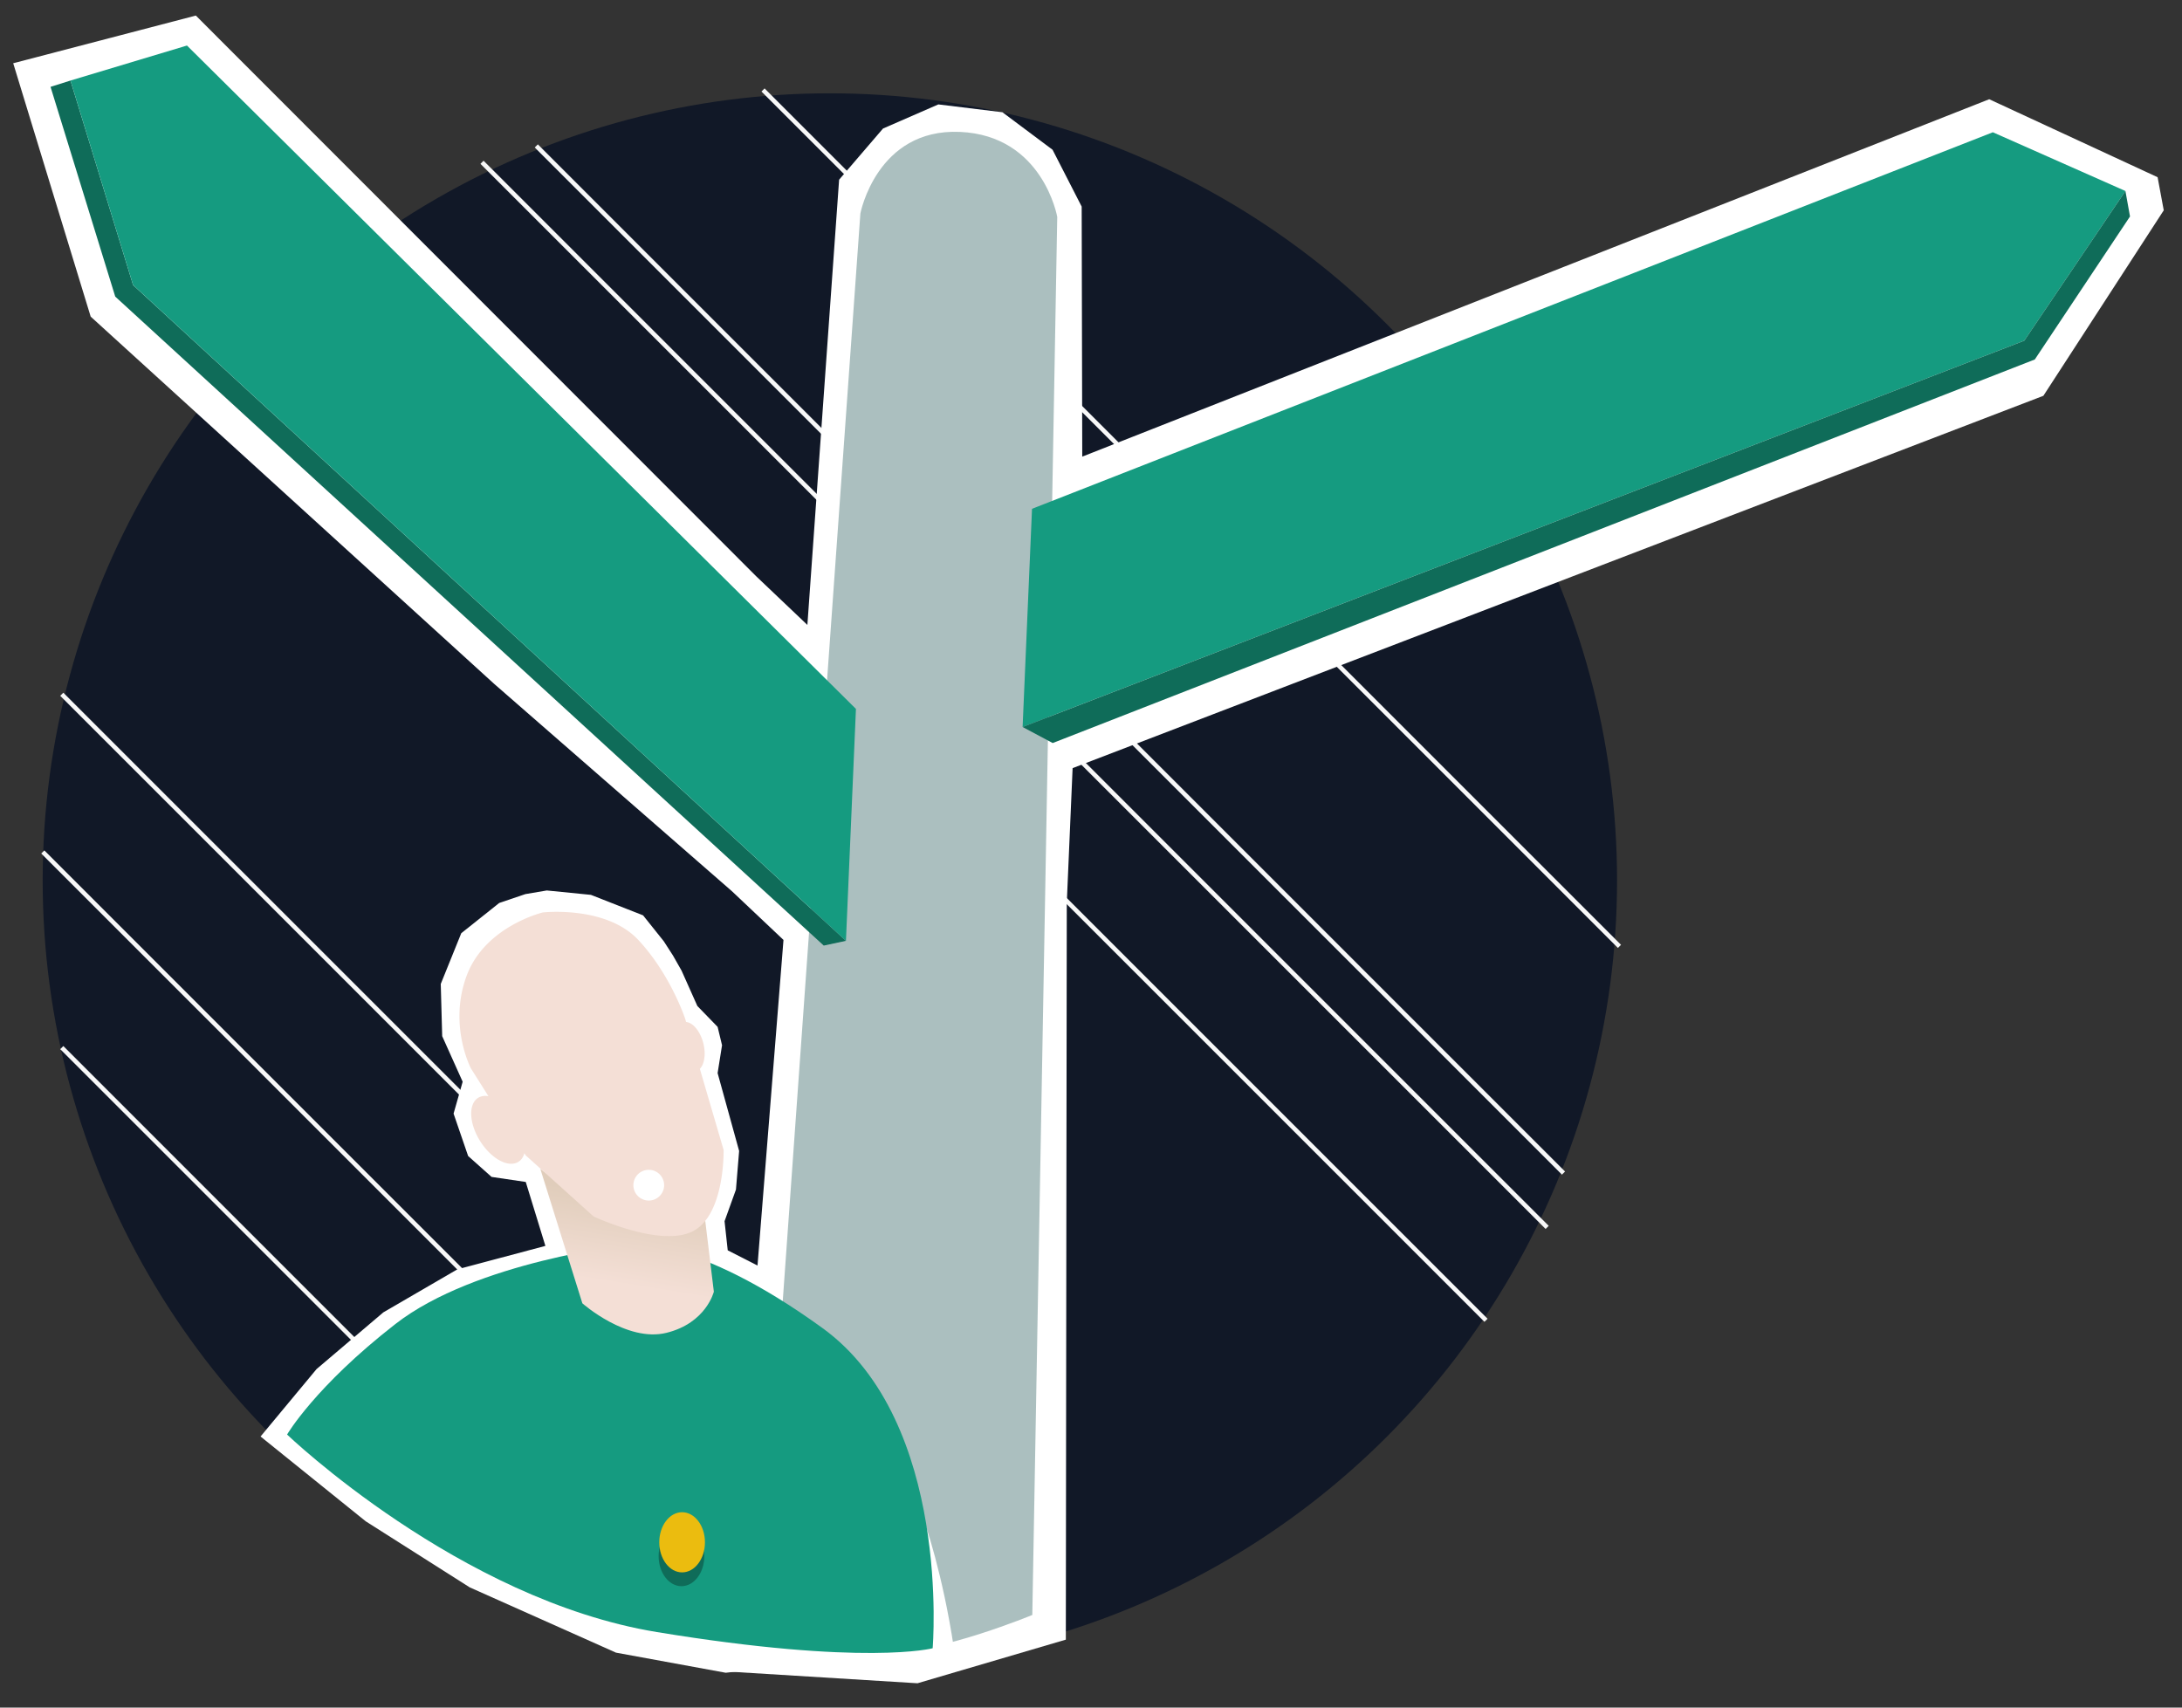<svg width="460" height="360" version="1.1" viewBox="0 0 121.71 95.25" xmlns="http://www.w3.org/2000/svg" xmlns:xlink="http://www.w3.org/1999/xlink">
    <rect x="0" y="0" width="121.71" height="95.25" fill="#333333" stroke="none"/>
    <defs>
        <linearGradient id="linearGradient2741-7-9-2-3" x1="1789.6" x2="1788" y1="1160.1" y2="1154.5" gradientTransform="matrix(-.839 .099 .099 .839 1422.1 -1078.7)" gradientUnits="userSpaceOnUse">
            <stop stop-color="#f4dfd6" offset="0"/>
            <stop stop-color="#e0cdbb" offset="1"/>
        </linearGradient>
    </defs>
    <circle cx="46.289" cy="49.113" r="43.909" fill="#111827" style="paint-order:normal"/>
    <g fill="none" stroke="#f8f8f8" stroke-width=".246px">
        <path d="m3.446 38.726 52.684 52.684"/>
        <path d="m21.742 12.501 61.146 61.146"/>
        <path d="m26.886 9.052 59.413 59.413"/>
        <path d="m2.387 47.523 44.417 44.417"/>
        <path d="m3.446 58.436 32.775 32.775"/>
        <path d="m42.561 5.018 47.771 47.771"/>
        <path d="m29.915 8.139 57.296 57.296"/>
    </g>
    <g>
        <path d="m40.83 49.716 2.872 2.714-3.254 40.802 10.73 0.662 8.273-2.433 0.03-23.807 0.023-17.284 0.325-7.523 54.148-20.769 6.715-10.347-0.343-1.846-9.392-4.35-50.59 19.936-0.032-13.948-1.624-3.17-2.798-2.093-3.573-0.436-3.087 1.346-2.448 2.853-1.77 24.836-2.847-2.706-31.264-31.285-10.187 2.66 4.321 14.133 22.502 20.482z" fill="#fff"/>
        <path d="m24.665 57.797 1.142 2.543-0.507 1.778 0.812 2.366 1.307 1.165 1.907 0.282 1.095 3.566-4.908 1.307-4.131 2.401-3.724 3.163-3.125 3.762 5.864 4.728 5.804 3.687 8.157 3.641 6.122 1.122 13.142-1.457-0.565-8.477-1.73-4.237-2.119-3.567-3.849-3.46-3.107-1.518-1.66-0.848-0.177-1.624 0.636-1.765 0.177-2.154-1.2-4.343 0.247-1.554-0.247-1.024-1.13-1.165-0.879-1.968-0.479-0.844-0.515-0.799-1.155-1.445-2.909-1.143-2.461-0.245-1.195 0.203-1.458 0.494-2.118 1.687-1.144 2.831z" fill="#fff"/>
        <path d="m42.297 91.681 5.694-79.773s0.909-4.751 5.55-4.551c4.64 0.2 5.431 4.742 5.431 4.742l-1.391 77.986s-5.163 2.126-7.693 1.993c-2.53-0.133-7.59-0.398-7.59-0.398z" fill="#abbfbf"/>
        <path d="m47.186 52.48-39.763-36.58-3.493-11.407-1.111 0.351 3.609 11.7 39.52 36.201z" fill="#0f6c59"/>
        <path d="m47.186 52.48 0.558-12.936-37.315-37.005-6.498 1.953 3.493 11.407z" fill="#159b80"/>
        <path d="m57.565 28.381 53.594-21.004 7.396 3.277-5.643 8.35-55.872 21.549z" fill="#159b80"/>
        <path d="m57.039 40.553 1.68 0.894 54.781-21.396 5.31-7.977-0.256-1.42-5.643 8.35z" fill="#0f6c59"/>
        <path d="m51.95 91.869s0.239-3.263-0.366-6.925c0 0 0.994 2.8 1.623 6.994l-1.257-0.069z" fill="#fff"/>
        <path d="m35.081 69.427s-8.537 0.936-13.024 4.426c-4.487 3.49-6.044 6.167-6.044 6.167s9.6 9.208 20.622 11.017c11.617 1.907 15.388 0.904 15.388 0.904s1.067-12.631-6.136-17.854c-7.204-5.223-10.805-4.661-10.805-4.661z" fill="#159b80"/>
        <path d="m39.335 68.076 0.483 3.975s-0.421 1.745-2.641 2.295c-2.22 0.55-4.694-1.647-4.694-1.647l-2.345-7.499s4.875 3.716 6.412 3.599c1.538-0.117 2.789-0.724 2.789-0.724z" fill="url(#linearGradient2741-7-9-2-3)"/>
        <g>
            <path d="m30.281 50.896s3.513-0.397 5.32 1.532c1.807 1.929 2.619 4.405 2.619 4.405l0.051 0.175a1.415 0.8 75.967 0 1 0.961 1.19 1.415 0.8 75.967 0 1-0.194 1.424l1.324 4.521s0.085 3.647-1.739 4.549c-1.824 0.902-5.513-0.836-5.513-0.836l-3.791-3.413-0.068-0.114a2.109 1.192 57.752 0 1-0.331 0.477 2.109 1.192 57.752 0 1-2.134-1.147 2.109 1.192 57.752 0 1-0.117-2.421 2.109 1.192 57.752 0 1 0.574-0.094l-0.97-1.538s-1.272-2.402-0.246-5.173c1.026-2.771 4.258-3.538 4.258-3.538z" fill="#f4dfd6" style="paint-order:stroke markers fill"/>
            <circle cx="36.187" cy="66.11" r=".858" fill="#fff" style="paint-order:stroke markers fill"/>
            <ellipse cx="38.012" cy="86.801" rx="1.274" ry="1.678" fill="#0f6c59" style="paint-order:stroke markers fill"/>
            <ellipse cx="38.047" cy="86.031" rx="1.274" ry="1.678" fill="#ebbc0f" style="paint-order:stroke markers fill"/>
        </g>
    </g>
</svg>
